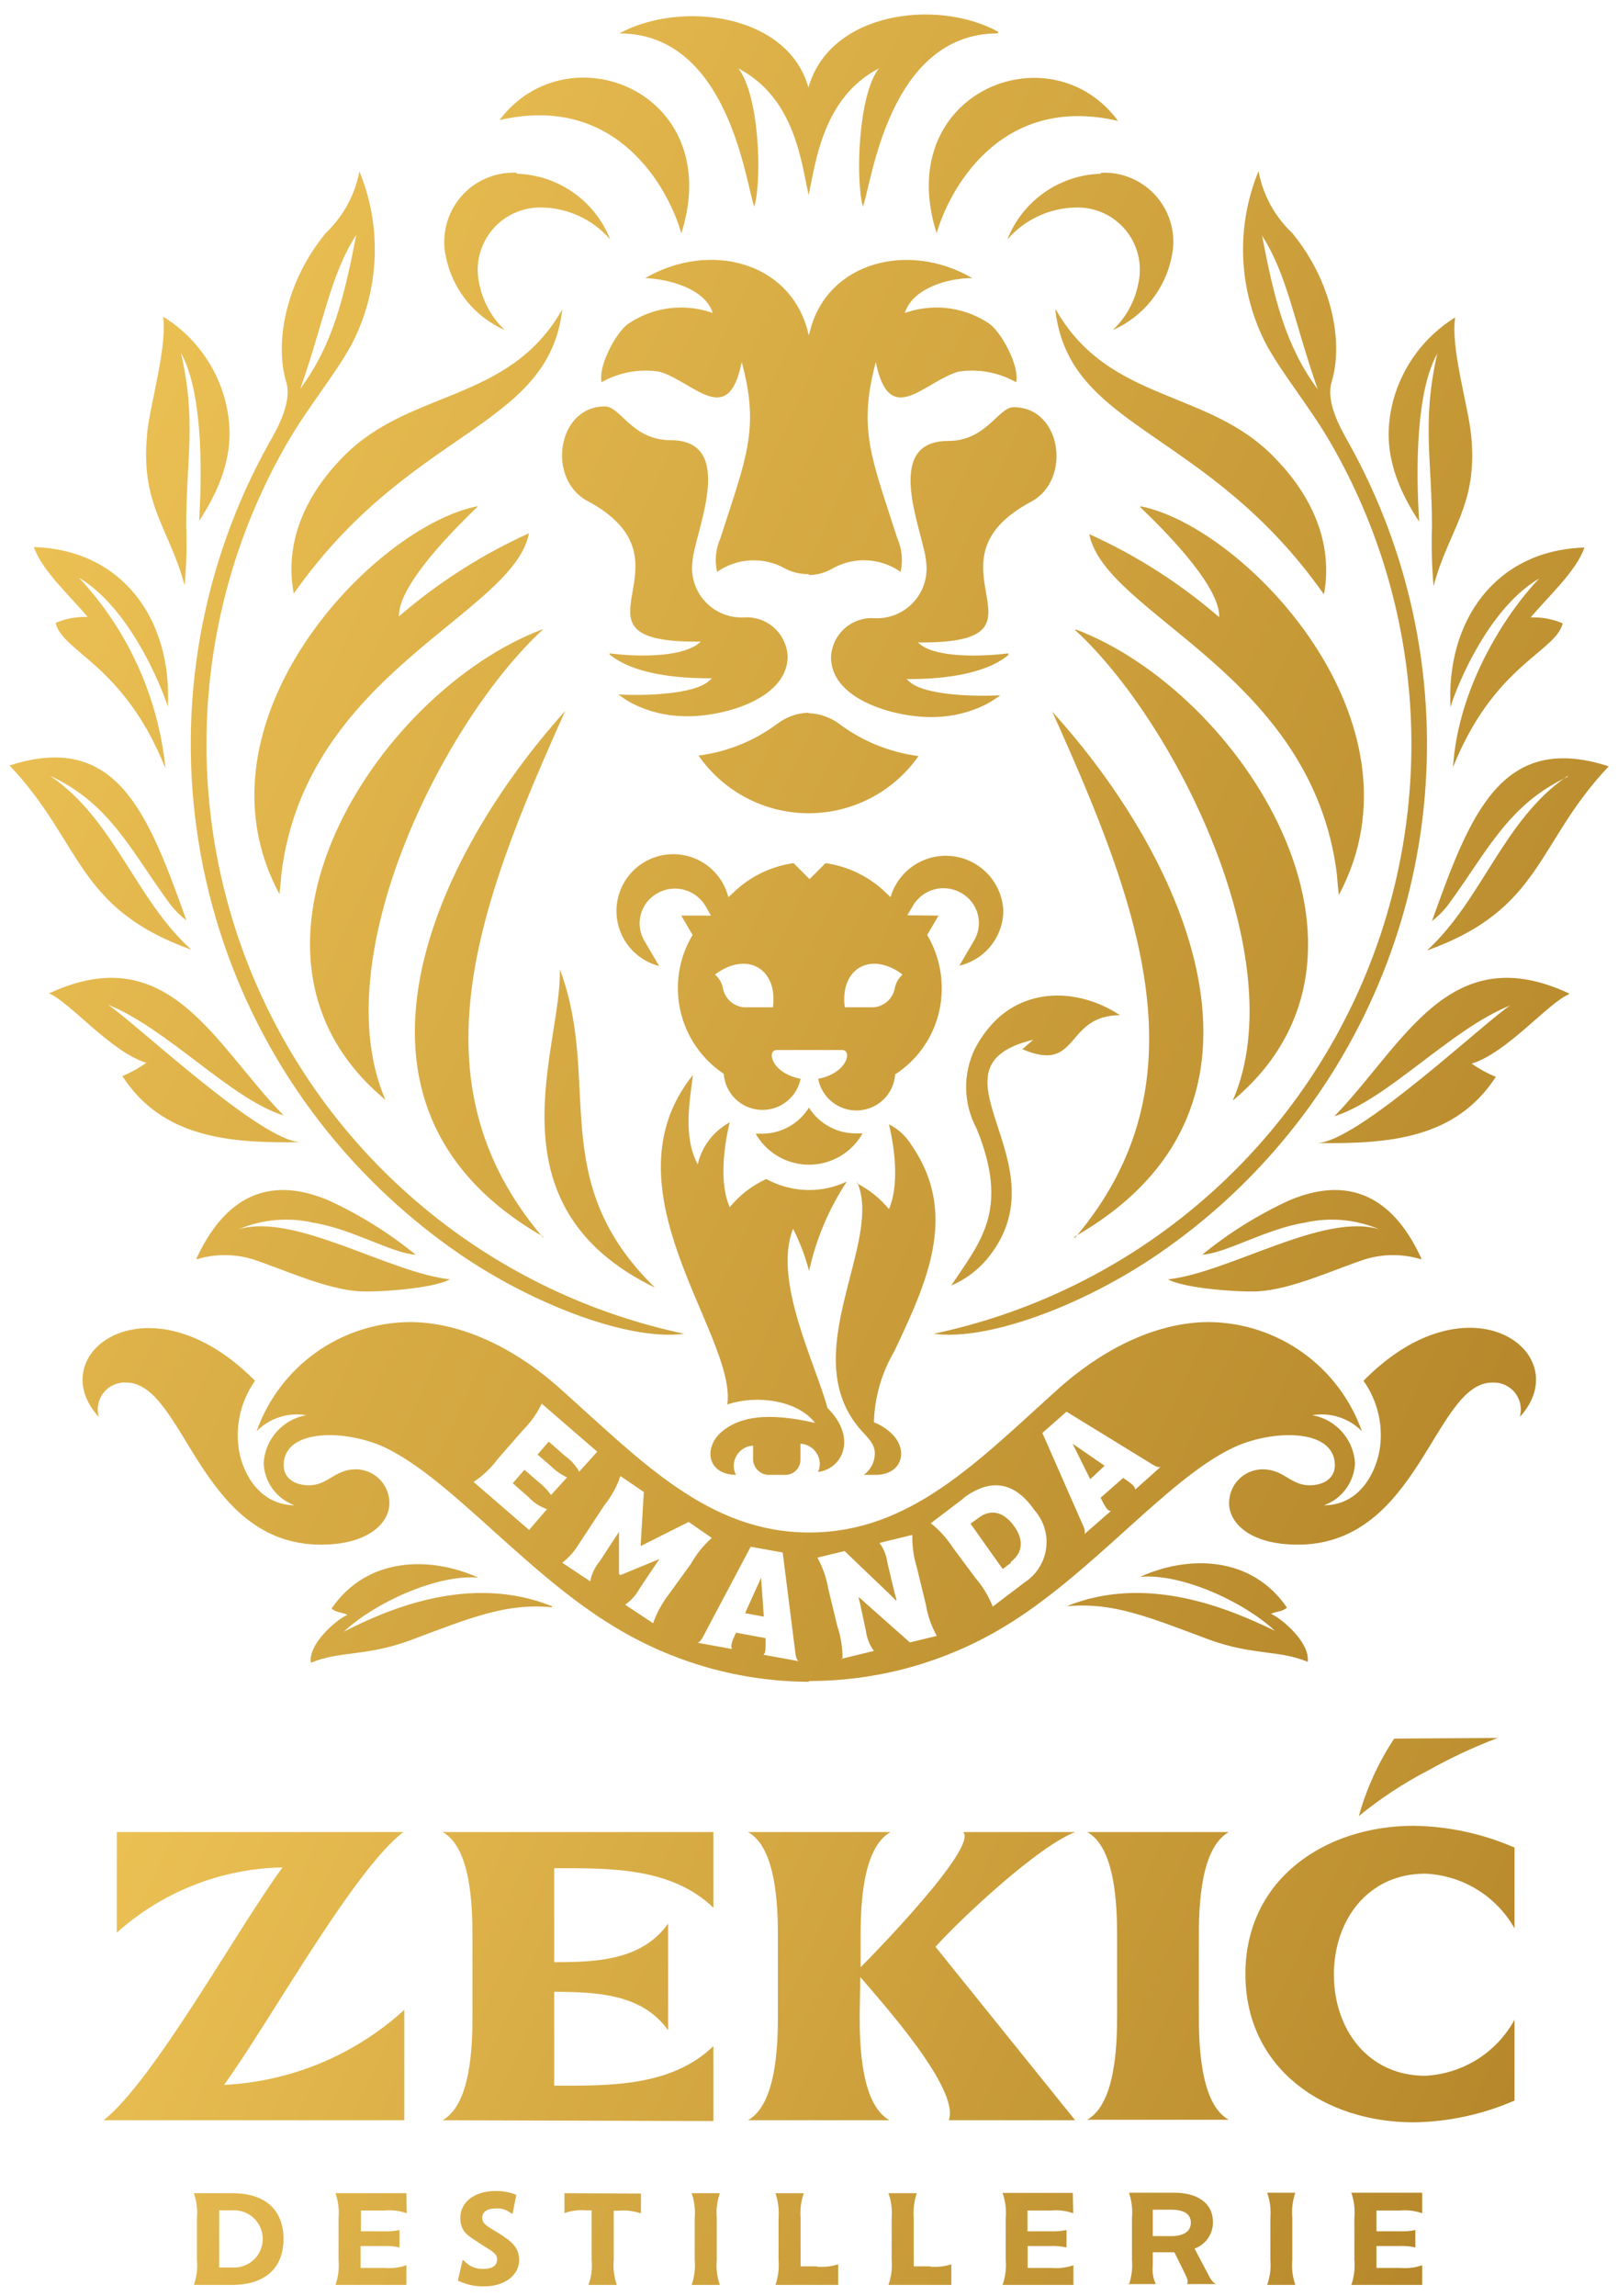 <?xml version="1.0" encoding="UTF-8"?>
<svg xmlns="http://www.w3.org/2000/svg" width="86" height="122" viewBox="0 0 86 122" fill="none">
  <g clip-path="url(#clip0_514_442)">
    <path fill-rule="evenodd" clip-rule="evenodd" d="M2.601 52.791C3.715 53.25 5.892 55.904 7.78 56.482C7.381 56.762 6.954 56.999 6.504 57.188C8.63 60.462 12.16 60.76 16.003 60.7C13.869 60.7 7.006 54.186 5.722 53.386C8.885 54.645 12.262 58.404 15.077 59.28C11.394 55.521 8.988 49.823 2.609 52.791M2.677 41.234C5.815 42.697 6.929 45.146 8.928 47.893C9.198 48.28 9.528 48.622 9.906 48.905C7.882 43.249 6.215 38.836 0.509 40.681C4.387 44.772 4.013 48.267 10.17 50.469C7.202 47.808 6.088 43.556 2.669 41.234H2.677ZM8.792 40.809C8.406 37.026 6.789 33.474 4.191 30.697C7.202 32.492 8.911 37.407 8.919 37.577C9.166 32.959 6.53 29.217 1.801 29.073C2.227 30.331 3.8 31.743 4.659 32.789C4.075 32.763 3.493 32.87 2.958 33.104C3.315 34.66 6.589 35.315 8.783 40.809H8.792ZM7.822 23.077C7.448 26.836 9.013 28.078 9.812 31.114C9.909 30.051 9.937 28.983 9.897 27.916C9.897 24.413 10.45 22.371 9.617 18.757C10.722 20.73 10.765 24.71 10.586 27.678C12.5 24.778 12.347 22.746 11.956 21.232C11.463 19.399 10.288 17.823 8.673 16.827C8.885 18.502 7.967 21.504 7.814 23.077H7.822ZM15.978 20.637C17.679 18.323 18.274 15.874 18.938 12.481C17.568 14.59 17.228 17.056 15.97 20.637H15.978ZM19.108 9.096C18.868 10.35 18.244 11.497 17.322 12.379C15.213 14.93 14.575 18.17 15.213 20.296C15.536 21.368 14.745 22.771 14.32 23.511C10.717 29.949 9.388 37.412 10.547 44.697C11.706 51.983 15.284 58.666 20.706 63.668C21.866 64.743 23.103 65.732 24.406 66.628C28.454 69.409 33.531 71.271 36.363 70.88C31.415 69.833 26.786 67.629 22.854 64.448C18.922 61.268 15.8 57.202 13.742 52.582C11.685 47.962 10.751 42.921 11.017 37.871C11.283 32.821 12.741 27.906 15.272 23.528C16.403 21.581 17.704 20.067 18.674 18.332C19.415 16.917 19.837 15.357 19.91 13.761C19.984 12.166 19.707 10.573 19.099 9.096H19.108ZM10.45 66.925C11.426 66.626 12.468 66.626 13.444 66.925C15.145 67.487 17.313 68.516 19.125 68.626C20.017 68.677 23.02 68.49 23.913 67.988C20.681 67.64 15.621 64.408 12.67 65.335C13.925 64.798 15.319 64.673 16.65 64.978C18.725 65.309 20.817 66.602 22.093 66.679C20.686 65.531 19.14 64.565 17.492 63.804C15.068 62.767 12.313 62.835 10.442 66.883L10.45 66.925ZM83.4 52.834C82.286 53.293 80.109 55.946 78.221 56.525C78.621 56.806 79.052 57.043 79.505 57.23C77.379 60.505 73.85 60.802 69.997 60.743C72.132 60.743 78.995 54.228 80.279 53.429C77.115 54.688 73.739 58.447 70.924 59.322C74.615 55.521 77.013 49.823 83.391 52.791L83.4 52.834ZM83.332 41.276C80.194 42.739 79.08 45.188 77.081 47.935C76.812 48.32 76.485 48.662 76.112 48.947C78.136 43.292 79.794 38.878 85.509 40.724C81.631 44.814 81.996 48.309 75.848 50.512C78.799 47.808 79.904 43.556 83.323 41.234L83.332 41.276ZM77.226 40.851C77.489 36.276 80.321 32.27 81.818 30.74C78.799 32.5 77.098 37.407 77.098 37.603C76.852 32.985 79.496 29.243 84.216 29.098C83.791 30.357 82.218 31.769 81.359 32.815C81.942 32.788 82.524 32.896 83.06 33.129C82.685 34.66 79.403 35.315 77.217 40.809L77.226 40.851ZM78.195 23.12C78.569 26.879 76.996 28.12 76.197 31.156C76.104 30.093 76.076 29.025 76.112 27.959C76.112 24.455 75.567 22.414 76.392 18.8C75.287 20.773 75.244 24.753 75.431 27.721C73.509 24.821 73.662 22.788 74.054 21.274C74.553 19.442 75.73 17.868 77.345 16.869C77.098 18.502 78.025 21.504 78.187 23.077L78.195 23.12ZM70.031 20.679C68.33 18.366 67.735 15.917 67.08 12.524C68.415 14.59 68.772 17.056 70.022 20.637L70.031 20.679ZM66.893 9.096C67.125 10.352 67.751 11.502 68.679 12.379C70.788 14.93 71.426 18.17 70.779 20.296C70.456 21.368 71.256 22.771 71.672 23.511C74.877 29.245 76.289 35.807 75.727 42.351C75.164 48.896 72.653 55.121 68.517 60.224C67.528 61.449 66.451 62.6 65.294 63.668C64.131 64.743 62.892 65.732 61.586 66.628C57.538 69.409 52.47 71.271 49.629 70.88C54.577 69.833 59.206 67.629 63.138 64.448C67.07 61.268 70.192 57.202 72.25 52.582C74.307 47.962 75.241 42.921 74.975 37.871C74.71 32.821 73.251 27.906 70.72 23.528C69.589 21.581 68.288 20.067 67.318 18.332C66.577 16.917 66.155 15.357 66.082 13.761C66.008 12.166 66.285 10.573 66.893 9.096ZM75.542 66.925C74.566 66.626 73.524 66.626 72.548 66.925C70.847 67.487 68.679 68.516 66.868 68.626C65.975 68.677 62.981 68.49 62.08 67.988C65.311 67.64 70.371 64.408 73.322 65.335C72.067 64.798 70.673 64.673 69.342 64.978C67.276 65.309 65.175 66.602 63.9 66.679C65.306 65.531 66.852 64.565 68.5 63.804C70.924 62.767 73.696 62.835 75.55 66.883L75.542 66.925ZM45.828 60.232H45.488C44.991 60.233 44.501 60.108 44.066 59.869C43.63 59.629 43.262 59.283 42.996 58.863C42.732 59.286 42.365 59.636 41.929 59.878C41.493 60.121 41.003 60.248 40.504 60.249H40.164C40.45 60.75 40.862 61.165 41.361 61.455C41.859 61.744 42.424 61.896 43 61.896C43.576 61.896 44.142 61.744 44.64 61.455C45.138 61.165 45.551 60.75 45.836 60.249L45.828 60.232ZM40.181 53.531H41.083C41.355 51.473 39.696 50.52 38.004 51.788C38.201 51.965 38.343 52.195 38.412 52.451C38.45 52.731 38.581 52.991 38.785 53.187C38.989 53.383 39.253 53.505 39.535 53.531H40.181ZM45.794 53.531H44.901C44.629 51.473 46.287 50.52 47.971 51.788C47.779 51.968 47.641 52.197 47.571 52.451C47.534 52.731 47.403 52.991 47.199 53.187C46.995 53.383 46.73 53.505 46.449 53.531H45.794ZM45.547 62.886C46.201 63.222 46.78 63.688 47.248 64.255C47.775 63.056 47.597 61.176 47.248 59.748C47.749 60 48.167 60.389 48.456 60.87C51.007 64.552 49.187 68.294 47.537 71.807C46.862 72.954 46.488 74.252 46.449 75.583C46.76 75.706 47.047 75.881 47.299 76.101C48.311 76.952 48.031 78.38 46.525 78.38H45.913C46.093 78.25 46.24 78.079 46.342 77.881C46.444 77.683 46.498 77.463 46.5 77.241C46.5 76.714 46.1 76.39 45.76 75.999C42.231 72.002 46.984 66.007 45.556 62.818L45.547 62.886ZM38.659 74.639C40.207 74.111 42.401 74.409 43.319 75.617C40.768 75.03 39.28 75.293 38.344 76.101C37.409 76.909 37.553 78.355 39.118 78.38C39.039 78.231 38.998 78.065 38.999 77.896C39.003 77.62 39.111 77.356 39.302 77.157C39.493 76.958 39.753 76.839 40.028 76.824V77.59C40.042 77.797 40.133 77.993 40.282 78.139C40.431 78.284 40.628 78.371 40.836 78.38H41.746C41.956 78.38 42.158 78.297 42.308 78.149C42.458 78.001 42.543 77.8 42.545 77.59V76.722C42.821 76.737 43.08 76.856 43.271 77.055C43.462 77.254 43.57 77.518 43.574 77.794C43.575 77.943 43.543 78.091 43.481 78.227C44.833 78.04 45.547 76.365 43.983 74.826C43.336 72.445 41.066 68.022 42.154 65.301C42.516 66.017 42.801 66.77 43.005 67.546C43.374 65.851 44.055 64.239 45.011 62.792C44.384 63.088 43.699 63.242 43.005 63.243C42.208 63.24 41.424 63.039 40.725 62.656C39.974 63.002 39.312 63.514 38.786 64.153C38.251 62.954 38.438 61.074 38.786 59.646C38.36 59.876 37.988 60.194 37.694 60.58C37.401 60.966 37.193 61.41 37.086 61.882C36.295 60.385 36.66 58.557 36.83 57.128C31.974 63.175 39.084 70.888 38.667 74.57L38.659 74.639ZM49.885 48.658L49.281 49.687C49.797 50.556 50.064 51.551 50.055 52.562C50.052 53.455 49.828 54.334 49.404 55.12C48.979 55.907 48.367 56.576 47.622 57.069H47.58V57.111C47.54 57.61 47.321 58.078 46.963 58.428C46.604 58.777 46.131 58.984 45.631 59.012C45.131 59.039 44.639 58.883 44.245 58.574C43.851 58.266 43.582 57.824 43.489 57.332C45.054 57.026 45.309 55.802 44.765 55.802H41.287C40.734 55.802 40.989 57.026 42.554 57.332C42.455 57.818 42.184 58.251 41.792 58.554C41.4 58.857 40.912 59.008 40.417 58.982C39.923 58.955 39.454 58.751 39.097 58.408C38.74 58.065 38.518 57.605 38.472 57.111V57.069C37.299 56.288 36.472 55.085 36.163 53.71C35.854 52.336 36.087 50.895 36.813 49.687L36.21 48.658H37.791L37.494 48.139C37.24 47.716 36.832 47.409 36.355 47.284C35.878 47.158 35.371 47.224 34.943 47.468C34.726 47.587 34.537 47.748 34.385 47.942C34.233 48.137 34.121 48.36 34.058 48.598C33.994 48.836 33.98 49.085 34.015 49.329C34.05 49.573 34.134 49.808 34.262 50.019L35.036 51.337C34.525 51.206 34.057 50.944 33.679 50.576C33.301 50.208 33.026 49.747 32.881 49.24C32.736 48.733 32.727 48.196 32.854 47.684C32.982 47.172 33.241 46.702 33.606 46.322C33.971 45.941 34.43 45.663 34.936 45.515C35.443 45.367 35.979 45.354 36.492 45.477C37.005 45.601 37.476 45.857 37.859 46.219C38.243 46.582 38.524 47.039 38.676 47.544L38.718 47.68L38.999 47.416C39.871 46.58 40.983 46.039 42.18 45.869L43.03 46.719L43.88 45.869C45.076 46.04 46.188 46.581 47.061 47.416L47.333 47.68L47.376 47.544C47.607 46.871 48.066 46.3 48.674 45.928C49.281 45.557 49.999 45.409 50.704 45.51C51.408 45.61 52.056 45.953 52.535 46.48C53.014 47.006 53.295 47.683 53.329 48.395C53.324 49.074 53.09 49.732 52.666 50.262C52.242 50.793 51.651 51.165 50.99 51.32L51.764 50.002C51.892 49.791 51.976 49.556 52.011 49.312C52.046 49.068 52.032 48.819 51.968 48.581C51.905 48.343 51.794 48.12 51.641 47.925C51.489 47.731 51.3 47.569 51.084 47.45C50.655 47.205 50.148 47.138 49.67 47.264C49.193 47.389 48.784 47.698 48.532 48.122L48.226 48.641L49.885 48.658ZM29.78 51.575C31.991 57.528 28.998 62.767 34.815 68.43C25.817 64.068 29.866 55.666 29.755 51.55L29.78 51.575ZM25.401 26.913C23.623 28.614 21.149 31.267 21.208 32.755C23.286 30.96 25.612 29.474 28.114 28.341C27.306 32.645 16.267 35.749 14.957 46.43C14.957 46.532 14.855 47.519 14.855 47.519C9.914 38.342 19.881 27.976 25.375 26.904L25.401 26.913ZM28.862 33.453C23.64 38.232 17.211 50.886 20.485 58.447C11.071 50.648 20.052 36.752 28.837 33.444L28.862 33.453ZM28.862 65.769C21.82 57.502 25.401 48.105 30.044 37.781C23.164 45.41 16.718 58.761 28.87 65.718L28.862 65.769ZM29.883 16.486C29.1 22.839 21.82 22.72 15.612 31.547C15.102 28.801 16.25 26.3 18.223 24.293C21.761 20.645 27.051 21.445 29.891 16.436L29.883 16.486ZM36.218 12.413C35.589 10.168 32.885 4.912 26.549 6.383C30.189 1.553 38.565 4.895 36.227 12.362L36.218 12.413ZM32.391 34.771C33.667 35.842 36.057 36.046 37.63 36.046H37.843L37.689 36.182C36.882 36.922 34.16 36.982 32.867 36.905C33.107 37.092 33.364 37.257 33.633 37.398C34.469 37.815 35.386 38.042 36.32 38.062C38.268 38.138 41.848 37.211 41.865 34.898C41.843 34.322 41.593 33.779 41.171 33.386C40.748 32.994 40.187 32.785 39.611 32.806C39.217 32.836 38.82 32.777 38.452 32.633C38.084 32.488 37.752 32.263 37.483 31.972C37.214 31.682 37.014 31.335 36.898 30.956C36.782 30.578 36.753 30.178 36.813 29.787C36.916 28.333 39.22 23.392 35.64 23.392C33.59 23.392 32.986 21.598 32.153 21.598C29.602 21.598 29.049 25.467 31.226 26.624C37.324 29.881 29.525 34.099 37.009 34.099H37.247L37.069 34.243C36.074 34.958 33.726 34.898 32.4 34.72L32.391 34.771ZM60.608 26.955C62.394 28.656 64.861 31.309 64.801 32.798C62.724 31.001 60.398 29.514 57.895 28.384C58.746 32.687 69.742 35.791 71.06 46.472C71.06 46.575 71.154 47.561 71.162 47.561C76.103 38.342 66.111 27.976 60.617 26.904L60.608 26.955ZM57.156 33.495C62.377 38.274 68.806 50.929 65.524 58.489C74.93 50.648 65.949 36.752 57.164 33.444L57.156 33.495ZM57.113 65.811C64.155 57.545 60.583 48.148 55.931 37.824C62.836 45.41 69.317 58.761 57.122 65.718L57.113 65.811ZM56.101 16.529C56.875 22.882 64.155 22.763 70.371 31.59C70.873 28.843 69.725 26.343 67.76 24.336C64.231 20.645 58.95 21.445 56.11 16.436L56.101 16.529ZM53.039 1.774C47.163 1.774 46.304 9.938 45.862 10.984C45.462 9.479 45.624 5.031 46.712 3.637C43.744 5.184 43.37 8.569 42.979 10.372C42.588 8.569 42.222 5.184 39.246 3.637C40.351 5.057 40.513 9.479 40.096 10.984C39.654 9.938 38.803 1.783 32.919 1.774C36.201 -0.003 41.882 0.737 42.971 4.657C44.093 0.643 49.765 -0.097 53.048 1.681L53.039 1.774ZM49.765 12.456C50.395 10.21 53.091 4.955 59.426 6.426C55.837 1.553 47.427 4.895 49.774 12.362L49.765 12.456ZM53.592 34.813C52.308 35.885 49.919 36.089 48.345 36.089H48.184L48.337 36.225C49.145 36.965 51.874 37.024 53.167 36.948C52.924 37.135 52.665 37.3 52.393 37.441C51.56 37.856 50.645 38.083 49.714 38.104C47.767 38.181 44.178 37.254 44.17 34.941C44.179 34.656 44.245 34.376 44.364 34.116C44.482 33.857 44.65 33.624 44.858 33.429C45.067 33.235 45.312 33.084 45.579 32.984C45.846 32.885 46.13 32.839 46.415 32.849C46.81 32.879 47.206 32.819 47.575 32.675C47.944 32.53 48.275 32.305 48.545 32.015C48.814 31.725 49.015 31.378 49.132 30.999C49.249 30.621 49.28 30.221 49.221 29.83C49.119 28.375 46.814 23.434 50.395 23.434C52.436 23.434 53.048 21.64 53.882 21.64C56.433 21.64 56.977 25.509 54.8 26.666C48.711 29.923 56.501 34.141 49.017 34.141H48.779L48.966 34.286C49.885 34.958 52.24 34.898 53.601 34.72L53.592 34.813ZM42.987 30.561C43.437 30.556 43.877 30.433 44.263 30.204C44.821 29.893 45.455 29.746 46.093 29.779C46.731 29.813 47.346 30.024 47.869 30.391C48.002 29.789 47.939 29.16 47.69 28.597C46.33 24.344 45.59 22.839 46.551 19.242C47.274 22.814 49.102 20.296 50.931 19.752C51.991 19.588 53.075 19.785 54.009 20.313C54.196 19.463 53.278 17.762 52.631 17.235C52 16.797 51.277 16.511 50.518 16.397C49.758 16.284 48.983 16.346 48.252 16.58L48.09 16.631L48.15 16.478C48.643 15.296 50.395 14.777 51.679 14.777C48.277 12.804 44.025 13.927 43.073 17.515L42.987 17.822L42.911 17.515C41.925 13.91 37.715 12.804 34.296 14.777C35.58 14.837 37.341 15.33 37.825 16.478L37.885 16.631L37.723 16.58C36.993 16.346 36.219 16.284 35.461 16.397C34.703 16.511 33.982 16.797 33.352 17.235C32.706 17.728 31.787 19.48 31.974 20.313C32.908 19.785 33.993 19.588 35.053 19.752C36.89 20.296 38.701 22.814 39.424 19.242C40.394 22.814 39.654 24.344 38.293 28.597C38.04 29.159 37.978 29.789 38.115 30.391C38.637 30.026 39.251 29.815 39.886 29.782C40.522 29.749 41.155 29.895 41.712 30.204C42.106 30.415 42.549 30.52 42.996 30.51L42.987 30.561ZM42.987 37.9C43.607 37.925 44.202 38.145 44.688 38.529C45.904 39.42 47.326 39.988 48.821 40.179C48.163 41.12 47.287 41.888 46.267 42.417C45.248 42.946 44.116 43.221 42.968 43.218C41.82 43.216 40.689 42.936 39.672 42.402C38.656 41.869 37.783 41.097 37.128 40.154C38.623 39.963 40.045 39.395 41.261 38.504C41.746 38.118 42.343 37.898 42.962 37.875L42.987 37.9ZM58.516 9.232C57.436 9.264 56.389 9.612 55.504 10.233C54.62 10.854 53.937 11.722 53.541 12.728C53.996 12.202 54.557 11.779 55.188 11.486C55.818 11.193 56.503 11.036 57.198 11.027C57.701 11.015 58.199 11.117 58.656 11.326C59.113 11.536 59.517 11.847 59.836 12.235C60.154 12.624 60.381 13.08 60.497 13.569C60.613 14.058 60.616 14.567 60.506 15.058C60.324 16.008 59.848 16.876 59.146 17.541C59.949 17.189 60.655 16.646 61.202 15.96C61.748 15.274 62.12 14.465 62.284 13.604C62.4 13.055 62.389 12.488 62.252 11.944C62.114 11.4 61.854 10.896 61.491 10.469C61.128 10.042 60.672 9.703 60.157 9.48C59.643 9.257 59.085 9.155 58.525 9.181L58.516 9.232ZM27.459 9.232C28.539 9.263 29.587 9.61 30.472 10.232C31.357 10.853 32.039 11.721 32.434 12.728C31.98 12.202 31.421 11.779 30.792 11.486C30.163 11.193 29.479 11.036 28.785 11.027C28.283 11.015 27.784 11.118 27.327 11.327C26.869 11.536 26.466 11.847 26.146 12.235C25.827 12.624 25.6 13.079 25.482 13.569C25.365 14.057 25.36 14.567 25.469 15.058C25.654 16.006 26.13 16.874 26.829 17.541C26.028 17.186 25.323 16.643 24.777 15.958C24.23 15.272 23.858 14.464 23.691 13.604C23.576 13.054 23.589 12.485 23.728 11.941C23.867 11.397 24.129 10.892 24.493 10.465C24.858 10.038 25.316 9.7 25.831 9.478C26.347 9.255 26.906 9.154 27.467 9.181L27.459 9.232ZM29.338 85.413C26.881 85.192 25.086 85.941 21.752 87.191C19.397 88.041 18.104 87.718 16.522 88.364C16.378 87.395 17.798 86.128 18.47 85.813C18.172 85.677 17.917 85.72 17.619 85.49C19.507 82.718 22.875 82.692 25.426 83.84C23.207 83.653 19.89 85.192 18.274 86.715C20.596 85.524 24.992 83.611 29.347 85.362L29.338 85.413ZM57.947 78.61L57.011 76.722L58.712 77.896L57.947 78.61ZM61.688 77.955C61.518 78.006 61.34 77.879 60.94 77.632L56.688 75.021L55.404 76.152L57.419 80.736C57.615 81.161 57.708 81.365 57.64 81.527L59.044 80.302C58.907 80.302 58.805 80.166 58.652 79.894L58.499 79.597L59.698 78.542L59.962 78.721C60.234 78.916 60.328 79.027 60.336 79.163L61.688 77.955ZM53.728 83.058L53.295 83.381L51.585 80.974L52.028 80.651C52.623 80.209 53.303 80.294 53.882 81.076C54.46 81.859 54.332 82.547 53.737 82.99L53.728 83.058ZM51.177 79.656L49.476 80.949C49.935 81.317 50.331 81.756 50.65 82.25L51.858 83.874C52.242 84.322 52.55 84.831 52.767 85.379L54.468 84.087C54.775 83.887 55.036 83.623 55.231 83.313C55.427 83.004 55.554 82.655 55.603 82.292C55.653 81.929 55.623 81.559 55.517 81.209C55.41 80.858 55.23 80.534 54.987 80.26C53.907 78.704 52.631 78.559 51.22 79.605L51.177 79.656ZM44.705 88.16L46.449 87.735C46.218 87.42 46.071 87.051 46.023 86.664L45.717 85.226L45.632 84.895H45.675L45.956 85.15L48.362 87.284L49.791 86.936C49.505 86.42 49.309 85.859 49.213 85.277L48.736 83.313C48.561 82.749 48.478 82.16 48.49 81.57L46.746 81.995C46.978 82.31 47.124 82.679 47.172 83.066L47.554 84.674L47.656 85.039H47.605L47.308 84.742L44.892 82.428L43.447 82.777C43.732 83.293 43.927 83.854 44.025 84.436L44.501 86.4C44.685 86.951 44.78 87.528 44.782 88.109L44.705 88.16ZM39.603 85.728L40.453 83.849L40.598 85.915L39.603 85.728ZM42.443 88.279C42.299 88.169 42.29 87.948 42.231 87.489L41.601 82.505L39.901 82.199L37.553 86.63C37.341 87.046 37.247 87.25 37.077 87.301L38.906 87.633C38.846 87.514 38.863 87.361 38.982 87.072L39.118 86.766L40.691 87.055V87.369C40.691 87.701 40.691 87.846 40.572 87.939L42.443 88.279ZM36.728 83.1C37.017 82.585 37.391 82.122 37.834 81.731L36.601 80.881L34.05 82.165L34.22 79.29L32.978 78.44C32.787 79.001 32.499 79.525 32.128 79.988L30.733 82.105C30.51 82.47 30.222 82.79 29.883 83.049L31.371 84.036C31.445 83.651 31.615 83.292 31.864 82.99L32.901 81.408V83.653L32.978 83.704L35.044 82.854L33.99 84.427C33.806 84.767 33.544 85.059 33.225 85.277L34.713 86.264C34.912 85.703 35.199 85.178 35.563 84.708L36.728 83.1ZM31.745 77.147L28.794 74.596C28.538 75.127 28.193 75.61 27.773 76.025L26.447 77.547C26.095 78.02 25.663 78.429 25.171 78.755L28.122 81.306L29.075 80.2C28.704 80.074 28.371 79.858 28.105 79.571L27.255 78.823L27.875 78.108L28.59 78.729C28.858 78.933 29.093 79.176 29.287 79.452L30.138 78.516C29.823 78.366 29.536 78.165 29.287 77.921L28.573 77.3L29.168 76.612L30.019 77.36C30.335 77.582 30.596 77.873 30.784 78.21L31.745 77.147ZM42.987 89.376C39.358 89.361 35.801 88.359 32.697 86.477C28.02 83.679 24.066 78.695 20.553 76.969C18.546 75.974 15.077 75.846 15.077 77.87C15.077 78.542 15.646 78.933 16.42 78.933C17.449 78.933 17.772 78.083 18.929 78.083C19.402 78.09 19.853 78.283 20.184 78.62C20.516 78.958 20.7 79.413 20.698 79.886C20.698 80.923 19.592 82.088 17.058 82.088C10.586 82.088 9.804 73.474 6.708 73.474C6.48 73.46 6.251 73.502 6.042 73.595C5.833 73.689 5.649 73.831 5.507 74.01C5.364 74.19 5.267 74.401 5.223 74.625C5.179 74.85 5.19 75.082 5.254 75.302C2.167 71.951 7.89 67.648 13.554 73.38C12.793 74.459 12.487 75.794 12.704 77.096C12.95 78.44 13.869 79.971 15.655 79.996C15.19 79.829 14.785 79.527 14.493 79.129C14.2 78.73 14.034 78.253 14.014 77.76C14.048 77.142 14.29 76.554 14.701 76.091C15.111 75.627 15.666 75.317 16.276 75.208C15.8 75.129 15.313 75.164 14.854 75.312C14.395 75.46 13.979 75.716 13.639 76.059C14.236 74.375 15.336 72.915 16.79 71.878C18.245 70.84 19.983 70.275 21.769 70.259C24.389 70.259 27.221 71.517 29.763 73.788C34.075 77.641 37.647 81.442 43.013 81.442C48.379 81.442 51.951 77.675 56.271 73.788C58.822 71.517 61.646 70.259 64.257 70.259C66.043 70.275 67.781 70.84 69.236 71.878C70.69 72.915 71.79 74.375 72.387 76.059C72.048 75.716 71.631 75.459 71.172 75.311C70.714 75.163 70.226 75.128 69.75 75.208C70.361 75.316 70.917 75.627 71.329 76.09C71.741 76.553 71.985 77.141 72.021 77.76C71.999 78.254 71.831 78.731 71.537 79.129C71.243 79.528 70.837 79.829 70.371 79.996C72.157 79.996 73.076 78.44 73.322 77.096C73.432 76.451 73.413 75.791 73.267 75.153C73.121 74.516 72.851 73.913 72.472 73.38C78.136 67.614 83.859 71.951 80.78 75.302C80.843 75.082 80.852 74.849 80.807 74.625C80.762 74.4 80.663 74.19 80.52 74.011C80.377 73.832 80.193 73.69 79.984 73.596C79.775 73.503 79.546 73.461 79.318 73.474C76.222 73.474 75.44 82.088 68.977 82.088C66.425 82.088 65.328 80.923 65.328 79.886C65.326 79.413 65.51 78.958 65.842 78.62C66.173 78.283 66.624 78.09 67.097 78.083C68.254 78.083 68.577 78.933 69.606 78.933C70.38 78.933 70.95 78.542 70.95 77.87C70.95 75.846 67.48 75.974 65.473 76.969C61.961 78.67 58.006 83.679 53.329 86.477C50.209 88.351 46.636 89.339 42.996 89.334L42.987 89.376ZM56.688 85.362C59.146 85.141 60.94 85.89 64.282 87.14C66.638 87.99 67.922 87.667 69.504 88.313C69.648 87.344 68.228 86.077 67.556 85.762C67.862 85.626 68.109 85.669 68.407 85.439C66.519 82.667 63.151 82.641 60.6 83.798C62.819 83.602 66.136 85.141 67.76 86.664C65.396 85.524 60.999 83.611 56.688 85.362ZM59.571 53.948C56.535 53.948 57.428 57.077 54.341 55.759L54.919 55.257C48.779 56.729 56.73 61.823 52.436 66.942C51.924 67.54 51.281 68.012 50.556 68.32C52.087 66.007 53.686 64.331 51.908 59.977C51.557 59.326 51.366 58.601 51.352 57.861C51.337 57.122 51.499 56.39 51.823 55.725C52.043 55.301 52.311 54.905 52.623 54.543C54.417 52.451 57.309 52.493 59.528 53.948H59.571Z" fill="url(#paint0_linear_514_442)"></path>
    <path fill-rule="evenodd" clip-rule="evenodd" d="M23.522 112.677C25.035 111.826 25.112 108.722 25.112 107.123V102.914C25.112 101.307 25.035 98.186 23.522 97.361H37.919V101.383C35.666 99.215 32.383 99.283 29.458 99.283V104.275C31.643 104.275 34.101 104.207 35.513 102.225V107.897C34.101 105.916 31.643 105.873 29.458 105.848V110.84C32.383 110.84 35.666 110.908 37.919 108.739V112.719L23.522 112.677ZM75.755 99.572C72.702 99.572 70.899 102.046 70.899 104.938C70.899 107.829 72.702 110.313 75.755 110.313C76.734 110.264 77.685 109.965 78.516 109.444C79.347 108.922 80.03 108.197 80.5 107.336V111.631C78.806 112.369 76.982 112.763 75.134 112.787C70.414 112.787 66.196 109.955 66.196 104.904C66.196 99.852 70.448 97.029 75.134 97.029C76.982 97.054 78.806 97.447 80.5 98.186V102.48C80.019 101.627 79.326 100.912 78.49 100.403C77.653 99.894 76.7 99.608 75.721 99.572H75.755ZM15.018 99.24C11.759 99.3 8.631 100.532 6.207 102.71V97.361H21.438C18.759 99.402 14.269 107.566 11.905 110.797C15.467 110.625 18.857 109.214 21.489 106.809V112.677H5.51C8.214 110.525 12.611 102.506 15.018 99.24ZM45.692 107.123C45.692 108.722 45.777 111.852 47.283 112.677H39.756C41.262 111.826 41.347 108.722 41.347 107.123V102.914C41.347 101.307 41.262 98.186 39.756 97.361H47.334C45.828 98.211 45.743 101.307 45.743 102.914V104.547C46.5 103.79 51.986 98.16 51.195 97.361H57.148C55.2 98.109 51.195 101.834 49.723 103.458L57.148 112.677H50.429C51.05 111.027 46.823 106.358 45.726 105.065L45.692 107.123ZM12.33 120.501H11.65V117.465H12.33C12.539 117.449 12.749 117.477 12.947 117.546C13.144 117.615 13.326 117.724 13.479 117.867C13.633 118.009 13.755 118.182 13.839 118.374C13.923 118.566 13.966 118.773 13.966 118.983C13.966 119.192 13.923 119.399 13.839 119.591C13.755 119.783 13.633 119.956 13.479 120.099C13.326 120.241 13.144 120.35 12.947 120.419C12.749 120.489 12.539 120.516 12.33 120.501ZM12.33 116.555H10.306C10.454 116.983 10.509 117.438 10.468 117.89V120.092C10.509 120.544 10.454 120.999 10.306 121.428H12.33C14.125 121.428 15.069 120.492 15.069 118.995C15.069 117.499 14.167 116.555 12.356 116.555H12.33ZM21.6 116.555H17.832C17.98 116.983 18.035 117.438 17.994 117.89V120.092C18.035 120.544 17.98 120.999 17.832 121.428H21.6V120.382C21.226 120.512 20.829 120.561 20.435 120.526H19.168V119.361H20.384C20.669 119.346 20.956 119.372 21.234 119.438V118.511C20.954 118.568 20.669 118.591 20.384 118.579H19.185V117.473H20.452C20.846 117.438 21.243 117.488 21.617 117.618L21.6 116.555ZM25.75 121.504C26.821 121.504 27.595 120.909 27.595 120.101C27.595 119.421 27.145 119.089 26.558 118.715C25.971 118.341 25.631 118.222 25.631 117.864C25.631 117.507 25.962 117.363 26.337 117.363C26.645 117.34 26.949 117.438 27.187 117.635H27.247L27.442 116.64C27.091 116.5 26.715 116.43 26.337 116.436C25.206 116.436 24.466 117.048 24.466 117.856C24.466 118.664 24.959 118.851 25.495 119.217C26.03 119.582 26.422 119.71 26.422 120.067C26.422 120.424 26.141 120.577 25.682 120.577C25.485 120.585 25.29 120.547 25.11 120.468C24.93 120.388 24.771 120.268 24.644 120.118H24.585L24.338 121.198C24.785 121.417 25.278 121.522 25.775 121.504H25.75ZM30.002 116.555V117.609C30.379 117.479 30.779 117.43 31.176 117.465H31.448V120.092C31.492 120.545 31.434 121.001 31.278 121.428H32.783C32.635 120.999 32.579 120.544 32.621 120.092V117.482H32.893C33.29 117.448 33.69 117.497 34.067 117.626V116.572L30.002 116.555ZM38.098 117.89C38.057 117.438 38.112 116.983 38.26 116.555H36.763C36.91 116.983 36.966 117.438 36.925 117.89V120.092C36.966 120.544 36.911 120.999 36.763 121.428H38.26C38.111 120.999 38.056 120.544 38.098 120.092V117.89ZM43.405 120.441H42.554V117.89C42.515 117.438 42.573 116.982 42.724 116.555H41.219C41.361 116.985 41.416 117.439 41.381 117.89V120.092C41.418 120.544 41.363 120.998 41.219 121.428H44.553V120.331C44.194 120.448 43.815 120.491 43.439 120.458L43.405 120.441ZM49.417 120.441H48.567V117.89C48.531 117.439 48.586 116.985 48.728 116.555H47.223C47.375 116.982 47.433 117.438 47.393 117.89V120.092C47.434 120.545 47.375 121 47.223 121.428H50.565V120.331C50.206 120.448 49.827 120.491 49.451 120.458L49.417 120.441ZM57.02 116.538H53.287C53.438 116.965 53.496 117.421 53.457 117.873V120.092C53.496 120.545 53.438 121 53.287 121.428H57.054V120.382C56.68 120.512 56.283 120.561 55.889 120.526H54.622V119.361H55.838C56.124 119.347 56.41 119.373 56.688 119.438V118.511C56.409 118.568 56.123 118.59 55.838 118.579H54.613V117.473H55.88C56.275 117.438 56.672 117.488 57.045 117.618L57.02 116.538ZM61.272 118.834V117.431H62.259C62.922 117.431 63.296 117.652 63.296 118.119C63.296 118.587 62.913 118.834 62.259 118.834H61.272ZM59.937 121.385H61.434C61.287 121.069 61.231 120.719 61.272 120.373V119.693H62.42L62.939 120.739C63.126 121.121 63.177 121.275 63.084 121.385H64.648C64.487 121.334 64.359 121.164 64.13 120.705L63.492 119.497C63.782 119.394 64.033 119.202 64.208 118.949C64.384 118.696 64.475 118.394 64.47 118.085C64.47 117.056 63.619 116.529 62.42 116.529H60.005C60.153 116.958 60.209 117.413 60.167 117.864V120.092C60.205 120.538 60.15 120.987 60.005 121.411L59.937 121.385ZM68.688 117.864C68.647 117.413 68.702 116.958 68.849 116.529H67.353C67.504 116.957 67.562 117.412 67.523 117.864V120.092C67.563 120.545 67.505 121 67.353 121.428H68.849C68.701 120.999 68.646 120.544 68.688 120.092V117.864ZM75.593 116.529H71.826C71.974 116.958 72.029 117.413 71.987 117.864V120.092C72.029 120.544 71.974 120.999 71.826 121.428H75.593V120.382C75.219 120.512 74.822 120.561 74.428 120.526H73.161V119.361H74.377C74.663 119.346 74.949 119.372 75.228 119.438V118.511C74.948 118.568 74.662 118.591 74.377 118.579H73.161V117.473H74.428C74.822 117.438 75.219 117.488 75.593 117.618V116.529ZM74.105 92.394C73.267 93.659 72.633 95.048 72.226 96.51C73.381 95.566 74.633 94.745 75.959 94.061C77.131 93.405 78.351 92.836 79.607 92.36L74.105 92.394ZM63.721 107.098C63.721 108.697 63.806 111.826 65.312 112.651H57.785C59.291 111.801 59.376 108.697 59.376 107.098V102.914C59.376 101.307 59.291 98.186 57.785 97.361H65.312C63.806 98.211 63.721 101.307 63.721 102.914V107.098Z" fill="url(#paint1_linear_514_442)"></path>
  </g>
  <defs>
    <linearGradient id="paint0_linear_514_442" x1="1.58" y1="29.506" x2="84.276" y2="68.065" gradientUnits="userSpaceOnUse">
      <stop stop-color="#EBC053"></stop>
      <stop offset="1" stop-color="#B6882B"></stop>
    </linearGradient>
    <linearGradient id="paint1_linear_514_442" x1="9.498" y1="90.362" x2="75.968" y2="121.36" gradientUnits="userSpaceOnUse">
      <stop stop-color="#EBC053"></stop>
      <stop offset="1" stop-color="#B6882B"></stop>
    </linearGradient>
    <clipPath id="clip0_514_442">
      <rect width="85" height="120.743" fill="white" transform="translate(0.5 0.762)"></rect>
    </clipPath>
  </defs>
</svg>
